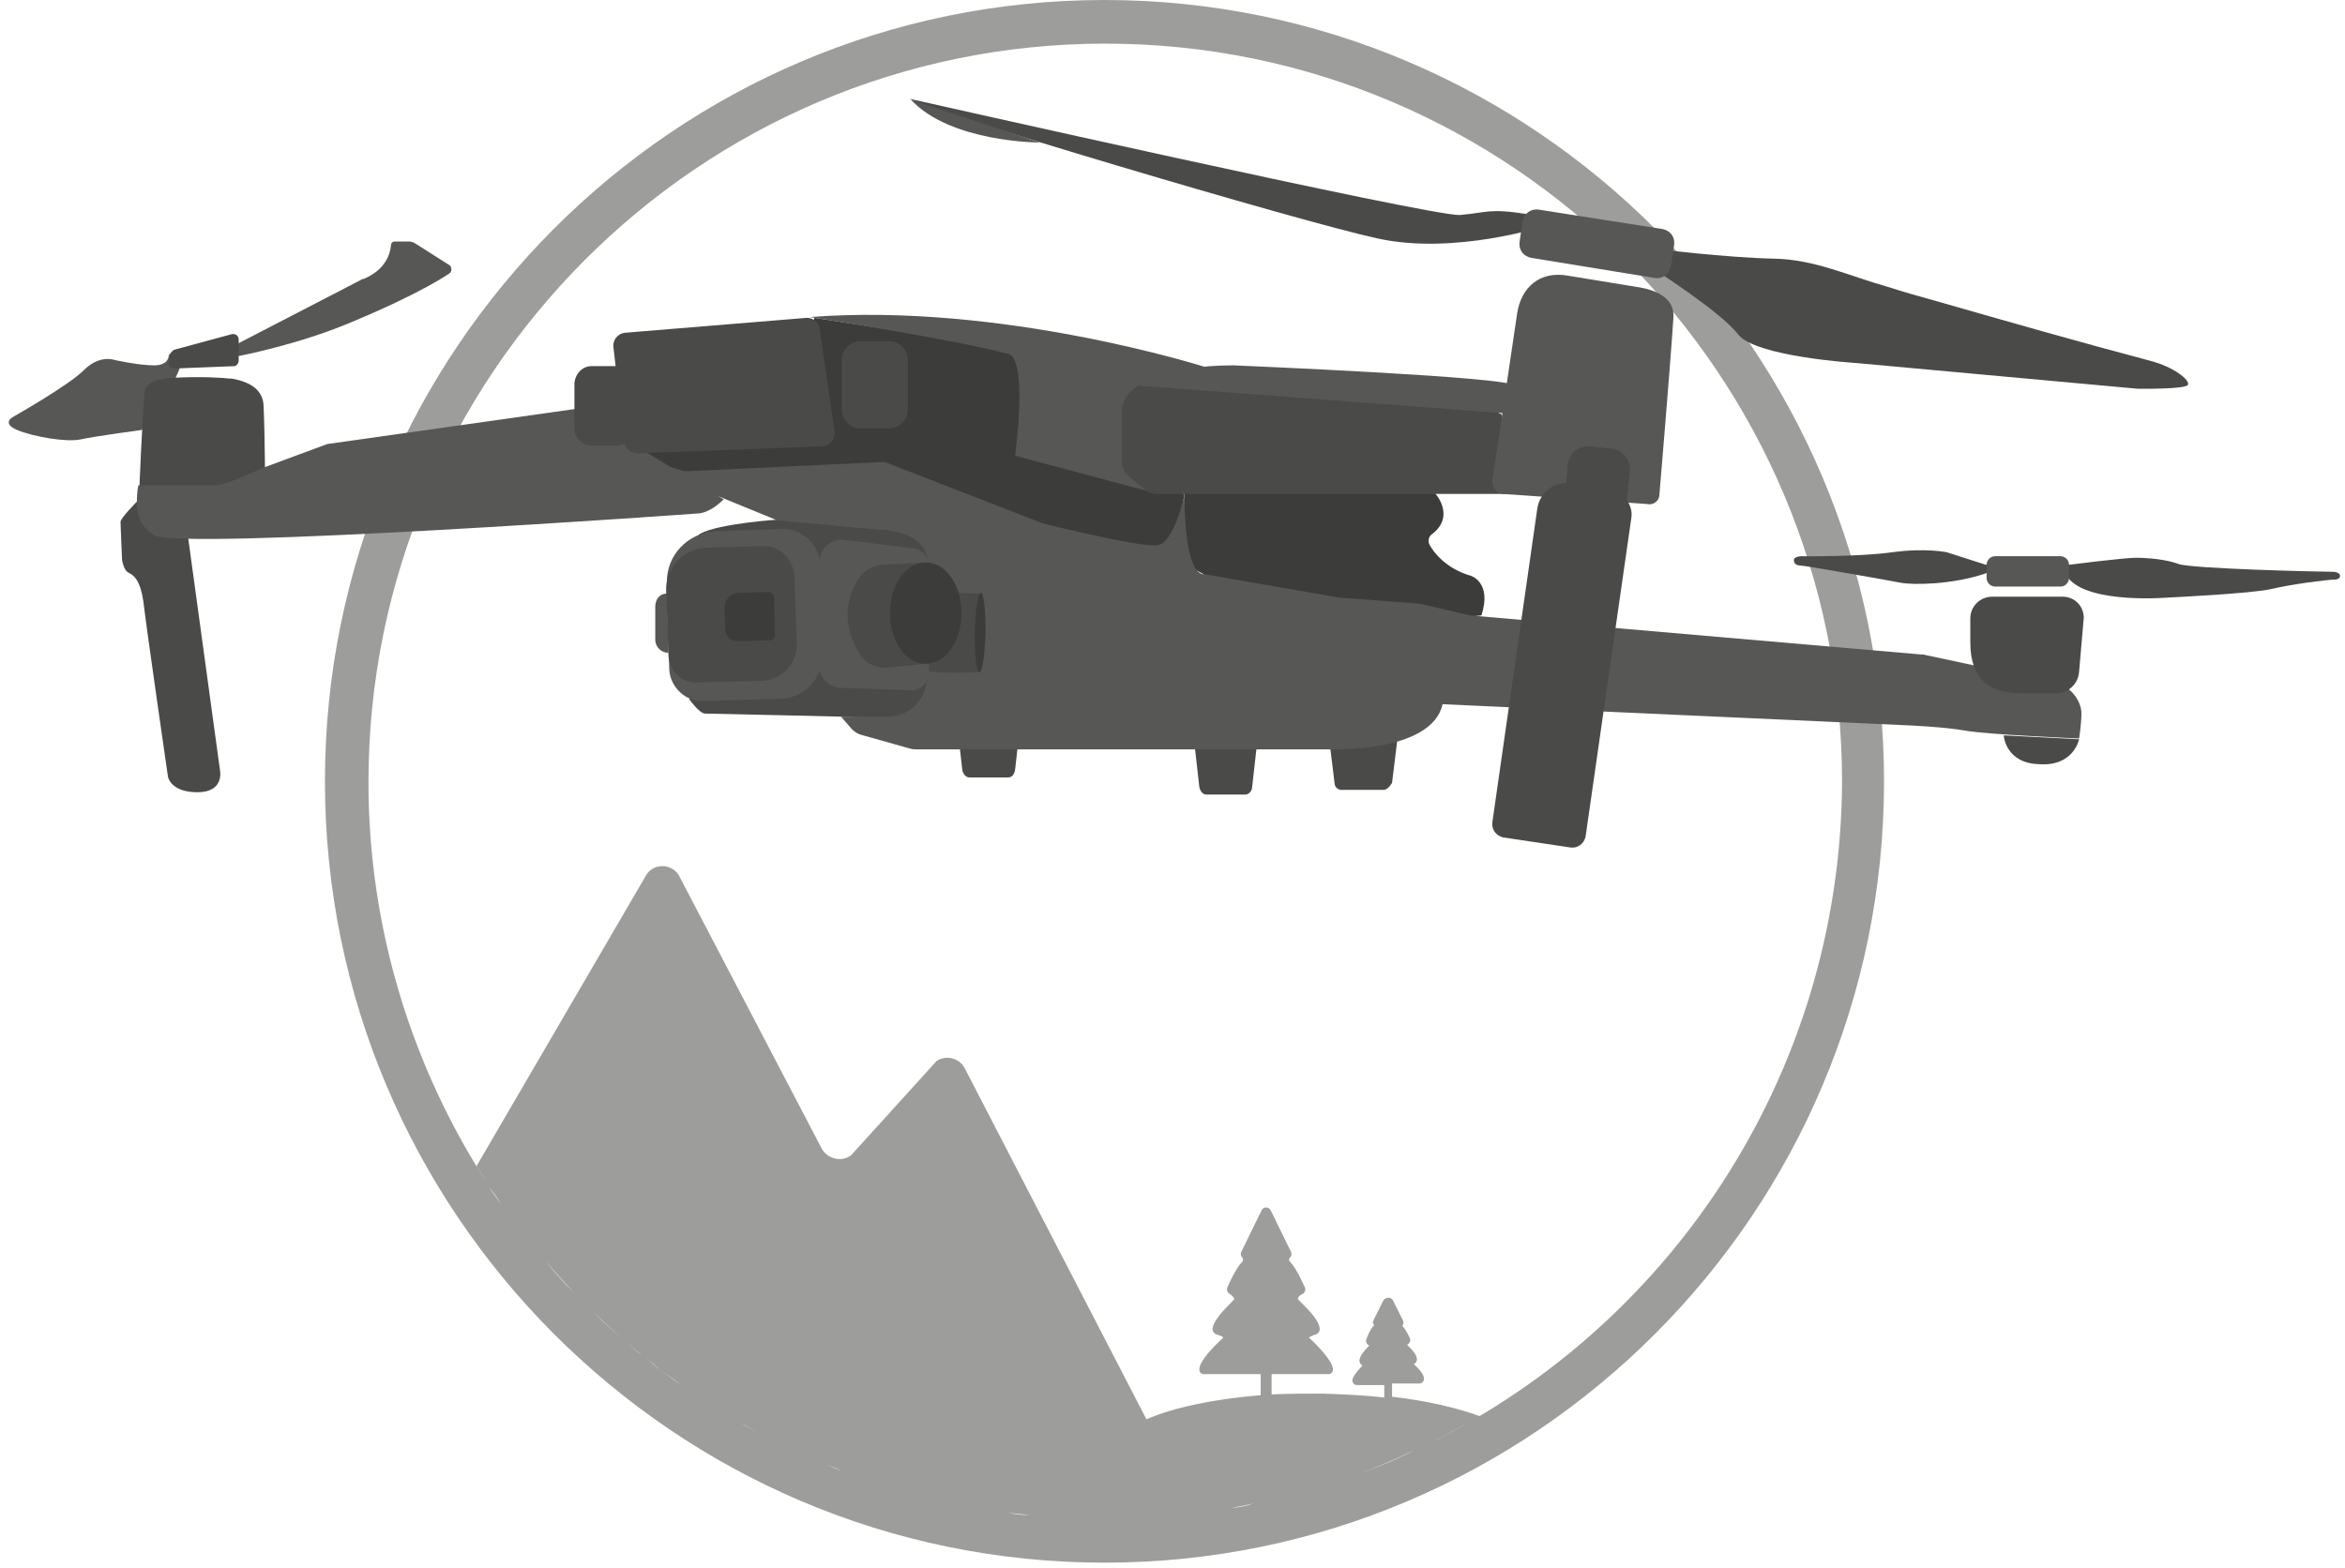 <svg width="163" height="109" viewBox="0 0 163 109" fill="none" xmlns="http://www.w3.org/2000/svg">
<style>
#drohne{
    animation: float 1s ease-in-out alternate infinite;
}
    @keyframes float {
        from{
            transform: translateY(5px);
        }
        to{
            transform: translateY(-15px);
        }
    }
</style>
<g id="Group 79">
<path id="Vector" d="M76.772 0C46.897 0 22.587 24.372 22.587 54.322C22.587 84.272 46.897 108.643 76.772 108.643C106.648 108.643 130.958 84.272 130.958 54.322C130.958 24.372 106.648 0 76.772 0ZM37.875 87.63C38.524 88.388 39.226 89.146 39.928 89.904C39.226 89.2 38.524 88.442 37.875 87.63ZM76.772 105.61C77.313 105.61 77.853 105.61 78.393 105.556C77.853 105.556 77.313 105.61 76.772 105.61ZM41.225 91.204C41.981 91.908 42.684 92.612 43.494 93.262C42.684 92.612 41.927 91.908 41.225 91.204ZM43.602 93.37C43.926 93.641 44.25 93.912 44.628 94.237C44.25 93.966 43.926 93.641 43.602 93.37ZM44.844 94.4C45.223 94.67 45.547 94.941 45.925 95.266C45.547 94.995 45.223 94.67 44.844 94.4ZM46.033 95.32C46.465 95.645 46.843 95.916 47.276 96.241C46.843 95.97 46.465 95.645 46.033 95.32ZM47.384 96.349C47.762 96.62 48.14 96.837 48.518 97.107C48.14 96.837 47.762 96.566 47.384 96.349ZM48.788 97.27C49.112 97.487 49.49 97.703 49.815 97.92C49.49 97.703 49.166 97.487 48.788 97.27ZM51.435 98.895C51.867 99.111 52.246 99.382 52.678 99.599C52.246 99.382 51.813 99.111 51.435 98.895ZM54.353 100.465C55.271 100.899 56.135 101.332 57.108 101.711C56.189 101.278 55.271 100.899 54.353 100.465ZM57.432 101.819C57.81 101.982 58.134 102.09 58.513 102.253C58.134 102.144 57.81 101.982 57.432 101.819ZM58.891 102.415C59.323 102.578 59.701 102.74 60.133 102.848C59.701 102.686 59.323 102.578 58.891 102.415ZM63.645 103.931C64.023 104.04 64.401 104.148 64.779 104.202C64.401 104.094 64.023 104.04 63.645 103.931ZM66.886 104.69C67.264 104.744 67.642 104.852 68.075 104.906C67.697 104.852 67.318 104.744 66.886 104.69ZM70.073 105.177C70.56 105.231 71.1 105.285 71.586 105.34C71.1 105.34 70.614 105.285 70.073 105.177ZM73.639 105.556C74.017 105.556 74.395 105.61 74.774 105.61C74.341 105.556 74.017 105.556 73.639 105.556ZM98.436 100.79C99.949 100.086 101.407 99.274 102.866 98.461C101.245 97.866 99.138 97.378 96.761 97.107V96.187H98.652C98.868 96.187 98.976 96.024 98.976 95.862C98.976 95.753 98.976 95.483 98.274 94.833C98.436 94.779 98.49 94.616 98.49 94.508C98.49 94.183 98.166 93.858 97.788 93.479C97.788 93.479 97.788 93.479 97.842 93.479C98.004 93.37 98.058 93.208 98.004 93.046C97.95 92.937 97.68 92.341 97.464 92.179C97.572 92.071 97.572 91.908 97.518 91.8L96.815 90.392C96.707 90.175 96.329 90.175 96.167 90.392L95.465 91.8C95.411 91.908 95.411 92.016 95.519 92.125C95.249 92.396 95.032 92.937 94.978 93.1C94.924 93.262 94.978 93.425 95.141 93.533C95.141 93.533 95.141 93.533 95.195 93.533C94.816 93.912 94.546 94.237 94.492 94.562C94.492 94.724 94.546 94.833 94.708 94.941C94.006 95.645 94.006 95.916 94.006 95.97C94.006 96.187 94.168 96.295 94.33 96.295H96.221V97.162C94.87 96.999 93.466 96.945 92.007 96.891C90.765 96.891 89.522 96.891 88.388 96.945V95.537H92.331C92.547 95.537 92.655 95.374 92.655 95.212C92.655 94.67 91.629 93.587 90.981 92.991C91.089 92.937 91.251 92.829 91.467 92.775C91.629 92.721 91.737 92.558 91.737 92.396C91.683 91.8 91.089 91.204 90.386 90.5L90.278 90.392C90.224 90.338 90.224 90.338 90.224 90.283C90.224 90.175 90.386 90.013 90.549 89.958C90.711 89.85 90.765 89.688 90.711 89.525C90.657 89.417 90.116 88.171 89.684 87.738C89.63 87.684 89.522 87.575 89.684 87.413C89.792 87.305 89.792 87.142 89.738 87.034L88.334 84.163C88.279 84.055 88.171 83.947 88.009 83.947C87.901 83.947 87.739 84.001 87.685 84.163L86.281 87.034C86.227 87.142 86.227 87.305 86.335 87.413C86.335 87.413 86.389 87.467 86.389 87.521C86.389 87.575 86.443 87.63 86.335 87.738C85.903 88.171 85.362 89.363 85.308 89.525C85.254 89.688 85.308 89.85 85.47 89.958C85.578 90.013 85.794 90.229 85.794 90.283C85.794 90.283 85.794 90.338 85.74 90.392L85.632 90.5C84.93 91.204 84.336 91.854 84.282 92.396C84.282 92.558 84.39 92.721 84.552 92.775C84.714 92.829 84.93 92.883 85.038 92.991C84.39 93.587 83.363 94.616 83.363 95.212C83.363 95.428 83.525 95.537 83.688 95.537H87.631V96.999C84.336 97.27 81.527 97.866 79.69 98.678L67.048 74.252C66.67 73.548 65.752 73.332 65.103 73.765L59.161 80.318C58.512 80.805 57.594 80.589 57.162 79.939L47.167 60.821C46.627 60.008 45.385 60.008 44.898 60.875L33.121 81.076C33.391 81.51 33.661 81.943 33.932 82.376C28.691 74.306 25.612 64.666 25.612 54.376C25.612 26.105 48.572 3.033 76.826 3.033C105.081 3.033 128.041 26.051 128.041 54.376C127.933 74.848 115.886 92.612 98.436 100.79ZM78.825 105.61C79.204 105.61 79.636 105.556 80.014 105.556C79.636 105.556 79.258 105.556 78.825 105.61ZM82.121 105.34C82.607 105.285 83.093 105.231 83.579 105.177C83.147 105.231 82.607 105.285 82.121 105.34ZM85.578 104.852C86.119 104.744 86.659 104.636 87.145 104.527C86.659 104.69 86.119 104.798 85.578 104.852ZM87.253 104.581C87.739 104.473 88.279 104.365 88.766 104.256C88.225 104.365 87.739 104.473 87.253 104.581ZM89.036 104.148C89.522 104.04 89.954 103.931 90.441 103.769C89.954 103.931 89.468 104.04 89.036 104.148ZM90.549 103.769C91.629 103.498 92.655 103.119 93.682 102.794C92.655 103.119 91.575 103.444 90.549 103.769ZM93.844 102.686C95.411 102.144 96.923 101.494 98.382 100.79C96.923 101.548 95.411 102.144 93.844 102.686ZM37.767 87.467C37.497 87.142 37.173 86.763 36.903 86.438C37.173 86.817 37.443 87.142 37.767 87.467ZM34.796 83.676C34.526 83.297 34.256 82.918 33.986 82.539C34.31 82.918 34.58 83.297 34.796 83.676Z" fill="#9D9D9C"/>
<g id="drohne">
<path id="Vector_2" d="M47.924 48.635C47.924 48.635 48.626 49.61 49.004 49.61C49.382 49.61 58.512 49.826 58.512 49.826L64.725 50.097L66.13 48.635L69.857 46.36L70.668 41.053L66.832 38.941L64.887 37.099L57.648 35.799L54.082 36.124C54.082 36.124 49.977 36.395 48.68 37.099C47.383 37.803 47.924 48.635 47.924 48.635Z" fill="#4A4A49"/>
<path id="Vector_3" d="M56.621 22.097L70.938 24.317L71.91 31.521L82.337 34.337L81.256 40.511L64.239 35.474L59.971 33.579L52.083 32.983L47.491 33.2L41.603 30.925L44.088 29.3L50.084 26.484L56.027 23.451L56.621 22.097Z" fill="#3C3C3B"/>
<path id="Vector_4" d="M99.786 34.337C99.786 34.337 101.191 35.907 99.516 37.153C99.3 37.316 99.246 37.587 99.354 37.857C99.678 38.453 100.543 39.536 102.218 40.024C102.218 40.024 103.73 40.457 102.974 42.786L96.815 43.436L84.552 40.403L82.337 39.211V34.229H99.786V34.337Z" fill="#3C3C3B"/>
<path id="Vector_5" d="M86.551 55.242H83.849C83.633 55.242 83.417 55.026 83.363 54.701L82.985 51.343H87.415L87.037 54.701C87.037 54.972 86.821 55.242 86.551 55.242Z" fill="#4A4A49"/>
<path id="Vector_6" d="M70.073 54.051H67.372C67.156 54.051 66.94 53.834 66.886 53.509L66.508 50.151H70.938L70.56 53.509C70.505 53.834 70.344 54.051 70.073 54.051Z" fill="#4A4A49"/>
<path id="Vector_7" d="M96.167 54.917H93.249C92.979 54.917 92.763 54.701 92.763 54.43L92.385 51.343H97.139L96.761 54.43C96.599 54.701 96.383 54.917 96.167 54.917Z" fill="#4A4A49"/>
<path id="Vector_8" d="M68.02 46.739C67.426 46.739 66.13 46.848 64.509 46.685C64.509 46.685 64.563 49.826 61.538 49.826H58.458L59.215 50.693C59.377 50.855 59.593 51.018 59.809 51.072L63.266 52.047C63.428 52.101 63.645 52.101 63.861 52.101H75.962H92.439C92.439 52.101 99.516 52.372 100.273 48.96L132.471 50.422C132.471 50.422 135.172 50.531 136.631 50.801C138.143 51.072 144.518 51.343 144.518 51.343C144.518 51.343 144.68 50.314 144.68 49.61C144.68 48.689 143.87 47.714 143.005 47.498L133.875 45.548C133.713 45.494 133.551 45.494 133.443 45.494L102.163 42.786L98.706 41.973L93.033 41.54L83.687 39.915C83.687 39.915 82.337 40.294 82.337 34.391C82.337 34.391 81.634 37.749 80.446 37.911C79.257 38.074 72.504 36.395 72.504 36.395L61.484 32.116L47.599 32.766L41.063 30.871L54.028 36.178L61.105 36.828C61.159 36.828 61.376 36.828 61.43 36.828C62.402 36.937 64.509 37.261 64.509 39.32C64.509 39.32 66.022 39.59 66.562 41.215L68.129 41.269" fill="#575756"/>
<path id="Vector_9" d="M138.035 39.265L135.334 38.399C135.334 38.399 133.875 38.074 131.498 38.399C129.121 38.724 125.232 38.67 125.232 38.67C125.232 38.67 124.691 38.67 124.691 38.94C124.691 39.211 124.907 39.32 125.178 39.32C125.448 39.32 131.282 40.349 132.093 40.511C132.903 40.673 135.658 40.673 138.035 39.861C140.412 38.995 138.035 39.265 138.035 39.265Z" fill="#4A4A49"/>
<path id="Vector_10" d="M143.816 39.265C143.816 39.265 147.651 38.778 148.462 38.778C149.272 38.778 150.569 38.886 151.433 39.211C152.297 39.536 161.103 39.753 162.13 39.753C162.832 39.753 162.778 40.294 162.292 40.294C161.806 40.294 159.267 40.619 157.916 40.944C156.565 41.269 150.785 41.54 150.785 41.54C150.785 41.54 145.22 42.028 143.762 40.186C142.357 38.345 143.816 39.265 143.816 39.265Z" fill="#4A4A49"/>
<path id="Vector_11" d="M83.741 25.509C83.741 25.509 69.641 21.014 56.297 22.043C56.297 22.043 66.076 23.559 70.019 24.588C70.019 24.588 71.478 24.263 70.56 31.683L80.5 34.337L83.741 25.509Z" fill="#575756"/>
<path id="Vector_12" d="M104.757 34.337H80.446C80.068 34.337 79.744 34.229 79.474 33.958L78.555 33.2C78.177 32.875 77.961 32.441 77.961 31.954V28.704C77.961 28.055 78.285 27.459 78.771 27.08L79.095 26.809C79.42 26.592 79.852 26.484 80.23 26.484L101.083 27.567C101.407 27.567 101.731 27.621 102.056 27.73C102.272 27.784 102.542 27.892 102.758 28L104.379 28.813L104.757 34.337Z" fill="#4A4A49"/>
<path id="Vector_13" d="M15.077 24.642L25.017 19.497C25.126 19.443 25.18 19.389 25.288 19.389C25.666 19.227 27.016 18.631 27.178 17.06C27.178 16.898 27.287 16.789 27.449 16.789H28.367C28.583 16.789 28.745 16.843 28.907 16.952L31.122 18.36C31.5 18.522 31.392 18.956 31.23 19.01C31.23 19.01 29.448 20.31 24.369 22.422C20.642 23.992 16.59 24.751 16.59 24.751L15.077 24.642Z" fill="#575756"/>
<path id="Vector_14" d="M11.728 24.697C11.728 24.697 11.782 25.401 10.701 25.401C9.621 25.401 7.946 25.022 7.946 25.022C7.946 25.022 6.92 24.642 5.839 25.726C4.759 26.809 0.923 28.975 0.923 28.975C0.923 28.975 0.059 29.408 1.193 29.896C2.382 30.383 4.651 30.762 5.623 30.546C6.596 30.329 9.837 29.896 9.837 29.896C9.837 29.896 12.754 26.105 12.592 24.967C12.376 23.83 11.728 24.697 11.728 24.697Z" fill="#575756"/>
<path id="Vector_15" d="M10.269 34.554L17.832 34.662C18.157 34.662 18.427 34.445 18.427 34.229C18.427 34.229 18.427 30.546 18.319 28.163C18.265 27.296 17.67 26.592 16.104 26.321C16.05 26.321 15.996 26.321 15.942 26.321C15.563 26.267 14.051 26.159 11.998 26.267C11.025 26.321 10.107 26.592 10.053 27.242C9.891 28.975 9.675 34.174 9.675 34.174C9.621 34.391 9.945 34.608 10.269 34.554Z" fill="#4A4A49"/>
<path id="Vector_16" d="M9.513 34.879C9.513 34.879 8.378 36.016 8.378 36.287C8.378 36.557 8.486 38.941 8.486 38.941C8.486 38.941 8.594 39.645 8.918 39.807C9.243 39.969 9.783 40.24 9.999 42.082C10.215 43.923 11.674 53.997 11.674 53.997C11.674 53.997 11.836 55.08 13.726 55.08C15.617 55.08 15.293 53.563 15.293 53.563L13.024 36.991L9.513 34.879Z" fill="#4A4A49"/>
<path id="Vector_17" d="M39.982 28.434L22.749 30.871L18.211 32.55C18.211 32.55 15.726 33.741 14.969 33.741C14.213 33.741 9.621 33.741 9.621 33.741C9.621 33.741 9.513 34.066 9.513 34.987C9.513 34.987 9.405 36.449 10.701 37.207C12.538 38.291 48.626 35.691 48.626 35.691C48.626 35.691 49.382 35.637 50.301 34.716L39.982 28.434Z" fill="#575756"/>
<path id="Vector_18" d="M114.751 18.577C114.751 18.577 119.613 21.664 120.802 23.234C121.99 24.805 129.013 25.238 129.013 25.238L148.57 27.026C148.57 27.026 151.919 27.08 152.081 26.755C152.243 26.43 151.109 25.509 149.434 25.076C144.518 23.776 139.602 22.368 134.686 20.96C133.497 20.635 132.363 20.31 131.174 19.931C128.473 19.172 126.15 18.035 123.287 17.981C120.153 17.927 114.751 17.277 114.751 17.277V18.577Z" fill="#4A4A49"/>
<path id="Vector_19" d="M107.404 15.706C107.404 15.706 101.083 17.764 95.735 16.573C90.44 15.435 63.536 7.42 63.266 6.878C63.266 6.878 99.516 15.056 101.461 14.948C103.406 14.786 103.46 14.46 106.215 14.894C109.024 15.327 107.404 15.706 107.404 15.706Z" fill="#4A4A49"/>
<path id="Vector_20" d="M63.32 6.932C66.076 9.911 72.288 9.911 72.288 9.911L63.32 6.932Z" fill="#575756"/>
<path id="Vector_21" d="M115.075 19.335L106.431 17.927C105.891 17.818 105.567 17.385 105.621 16.843L105.837 15.381C105.945 14.84 106.377 14.515 106.918 14.569L115.561 15.923C116.102 16.031 116.426 16.464 116.372 17.006L116.156 18.468C116.048 19.064 115.561 19.389 115.075 19.335Z" fill="#575756"/>
<path id="Vector_22" d="M143.222 40.782H138.684C138.359 40.782 138.089 40.511 138.089 40.186V39.265C138.089 38.941 138.359 38.67 138.684 38.67H143.222C143.546 38.67 143.816 38.941 143.816 39.265V40.186C143.816 40.511 143.546 40.782 143.222 40.782Z" fill="#575756"/>
<path id="Vector_23" d="M114.481 35.041L104.433 34.337C104 34.283 103.676 33.849 103.73 33.416C103.73 33.416 104.811 26.213 105.459 21.772C105.729 20.039 106.972 18.793 109.025 19.172C109.025 19.172 112.32 19.714 113.995 19.985C115.237 20.201 116.426 20.797 116.318 22.097C116.102 25.401 115.345 34.391 115.345 34.391C115.345 34.824 114.913 35.149 114.481 35.041Z" fill="#575756"/>
<path id="Vector_24" d="M113.076 34.77L113.292 32.712C113.346 31.954 112.806 31.304 112.05 31.196L110.483 31.033C109.727 30.979 109.078 31.521 108.97 32.279L108.862 33.579C107.89 33.579 107.026 34.337 106.864 35.312L103.73 57.192C103.676 57.679 104 58.113 104.486 58.221L109.187 58.925C109.673 58.979 110.105 58.654 110.213 58.167L113.4 35.962C113.454 35.583 113.346 35.149 113.076 34.77Z" fill="#4A4A49"/>
<path id="Vector_25" d="M79.149 26.809C79.149 26.809 80.878 25.401 85.74 25.401C85.74 25.401 105.297 26.213 105.189 26.809C105.027 28 104.919 28.759 104.919 28.759L79.149 26.809Z" fill="#575756"/>
<path id="Vector_26" d="M41.117 25.455H42.899C43.548 25.455 44.088 25.996 44.088 26.646V29.788C44.088 30.437 43.548 30.979 42.899 30.979H41.117C40.468 30.979 39.928 30.437 39.928 29.788V26.646C39.982 25.996 40.468 25.455 41.117 25.455Z" fill="#4A4A49"/>
<path id="Vector_27" d="M59.809 23.722H61.808C62.51 23.722 63.104 24.317 63.104 25.022V28.488C63.104 29.192 62.51 29.788 61.808 29.788H59.809C59.107 29.788 58.512 29.192 58.512 28.488V25.022C58.512 24.317 59.107 23.722 59.809 23.722Z" fill="#4A4A49"/>
<path id="Vector_28" d="M57.108 31.033L44.304 31.521C43.764 31.521 43.386 31.087 43.386 30.6L42.629 24.047C42.629 23.505 43.062 23.126 43.548 23.126L56.081 22.097C56.621 22.097 57 22.53 57 23.018L58.026 30.113C58.026 30.6 57.648 31.033 57.108 31.033Z" fill="#4A4A49"/>
<path id="Vector_29" d="M46.465 45.385L46.357 41.269C45.817 41.269 45.547 41.703 45.547 42.19V44.465C45.547 45.006 45.979 45.385 46.465 45.385Z" fill="#575756"/>
<path id="Vector_30" d="M63.32 47.985L58.458 47.823C57.594 47.768 56.946 47.118 56.946 46.252V39.103C56.946 38.182 57.756 37.424 58.674 37.532L63.482 38.128C64.077 38.182 64.563 38.724 64.563 39.32V46.739C64.563 47.498 63.969 48.039 63.32 47.985Z" fill="#575756"/>
<path id="Vector_31" d="M68.507 43.977C68.453 45.494 68.291 46.739 68.075 46.739C67.859 46.739 67.751 45.494 67.751 43.977C67.805 42.461 67.967 41.215 68.183 41.215C68.399 41.215 68.507 42.461 68.507 43.977Z" fill="#3C3C3B"/>
<path id="Vector_32" d="M64.347 39.103L61.322 39.265C60.727 39.32 60.133 39.59 59.755 40.132C59.053 41.107 58.296 43.002 59.701 45.385C60.079 46.09 60.835 46.469 61.646 46.414L64.509 46.144" fill="#4A4A49"/>
<path id="Vector_33" d="M142.897 48.202H140.52C138.575 48.202 136.955 47.498 136.955 44.627V43.002C136.955 42.136 137.657 41.486 138.467 41.486H143.383C144.194 41.486 144.842 42.136 144.842 42.948L144.518 46.685C144.464 47.552 143.762 48.202 142.897 48.202Z" fill="#4A4A49"/>
<path id="Vector_34" d="M144.518 51.397L139.278 51.126C139.278 51.126 139.386 53.076 141.763 53.13C144.14 53.293 144.518 51.397 144.518 51.397Z" fill="#4A4A49"/>
<path id="Vector_35" d="M16.32 25.455L12.214 25.617C11.944 25.672 11.674 25.455 11.728 25.184L11.836 24.642C11.89 24.48 11.998 24.372 12.106 24.317L16.104 23.234C16.374 23.18 16.59 23.343 16.59 23.613V25.076C16.59 25.238 16.482 25.401 16.32 25.455Z" fill="#4A4A49"/>
<path id="Vector_36" d="M66.832 42.623C66.832 44.573 65.751 46.144 64.347 46.144C62.942 46.144 61.862 44.573 61.862 42.623C61.862 40.673 62.942 39.103 64.347 39.103C65.751 39.103 66.832 40.673 66.832 42.623Z" fill="#3C3C3B"/>
<path id="Vector_37" d="M54.244 48.581L48.896 48.743C47.654 48.797 46.573 47.768 46.519 46.523L46.357 40.511C46.303 38.615 47.816 37.045 49.706 36.937L54.352 36.774C55.757 36.72 56.946 37.857 57 39.265L57.162 45.44C57.216 47.173 55.919 48.527 54.244 48.581Z" fill="#575756"/>
<path id="Vector_38" d="M52.948 47.335L48.464 47.444C47.383 47.498 46.519 46.631 46.465 45.602L46.303 41.053C46.249 39.482 47.492 38.128 49.112 38.074L53.002 37.966C54.19 37.911 55.163 38.886 55.217 40.078L55.379 44.736C55.433 46.144 54.352 47.281 52.948 47.335Z" fill="#4A4A49"/>
<path id="Vector_39" d="M53.488 44.519L51.273 44.573C50.841 44.573 50.409 44.248 50.409 43.761L50.355 42.298C50.355 41.703 50.787 41.215 51.381 41.215L53.38 41.161C53.596 41.161 53.812 41.324 53.812 41.594L53.866 44.086C53.92 44.302 53.758 44.519 53.488 44.519Z" fill="#3C3C3B"/>
</g>
</g>
</svg>
